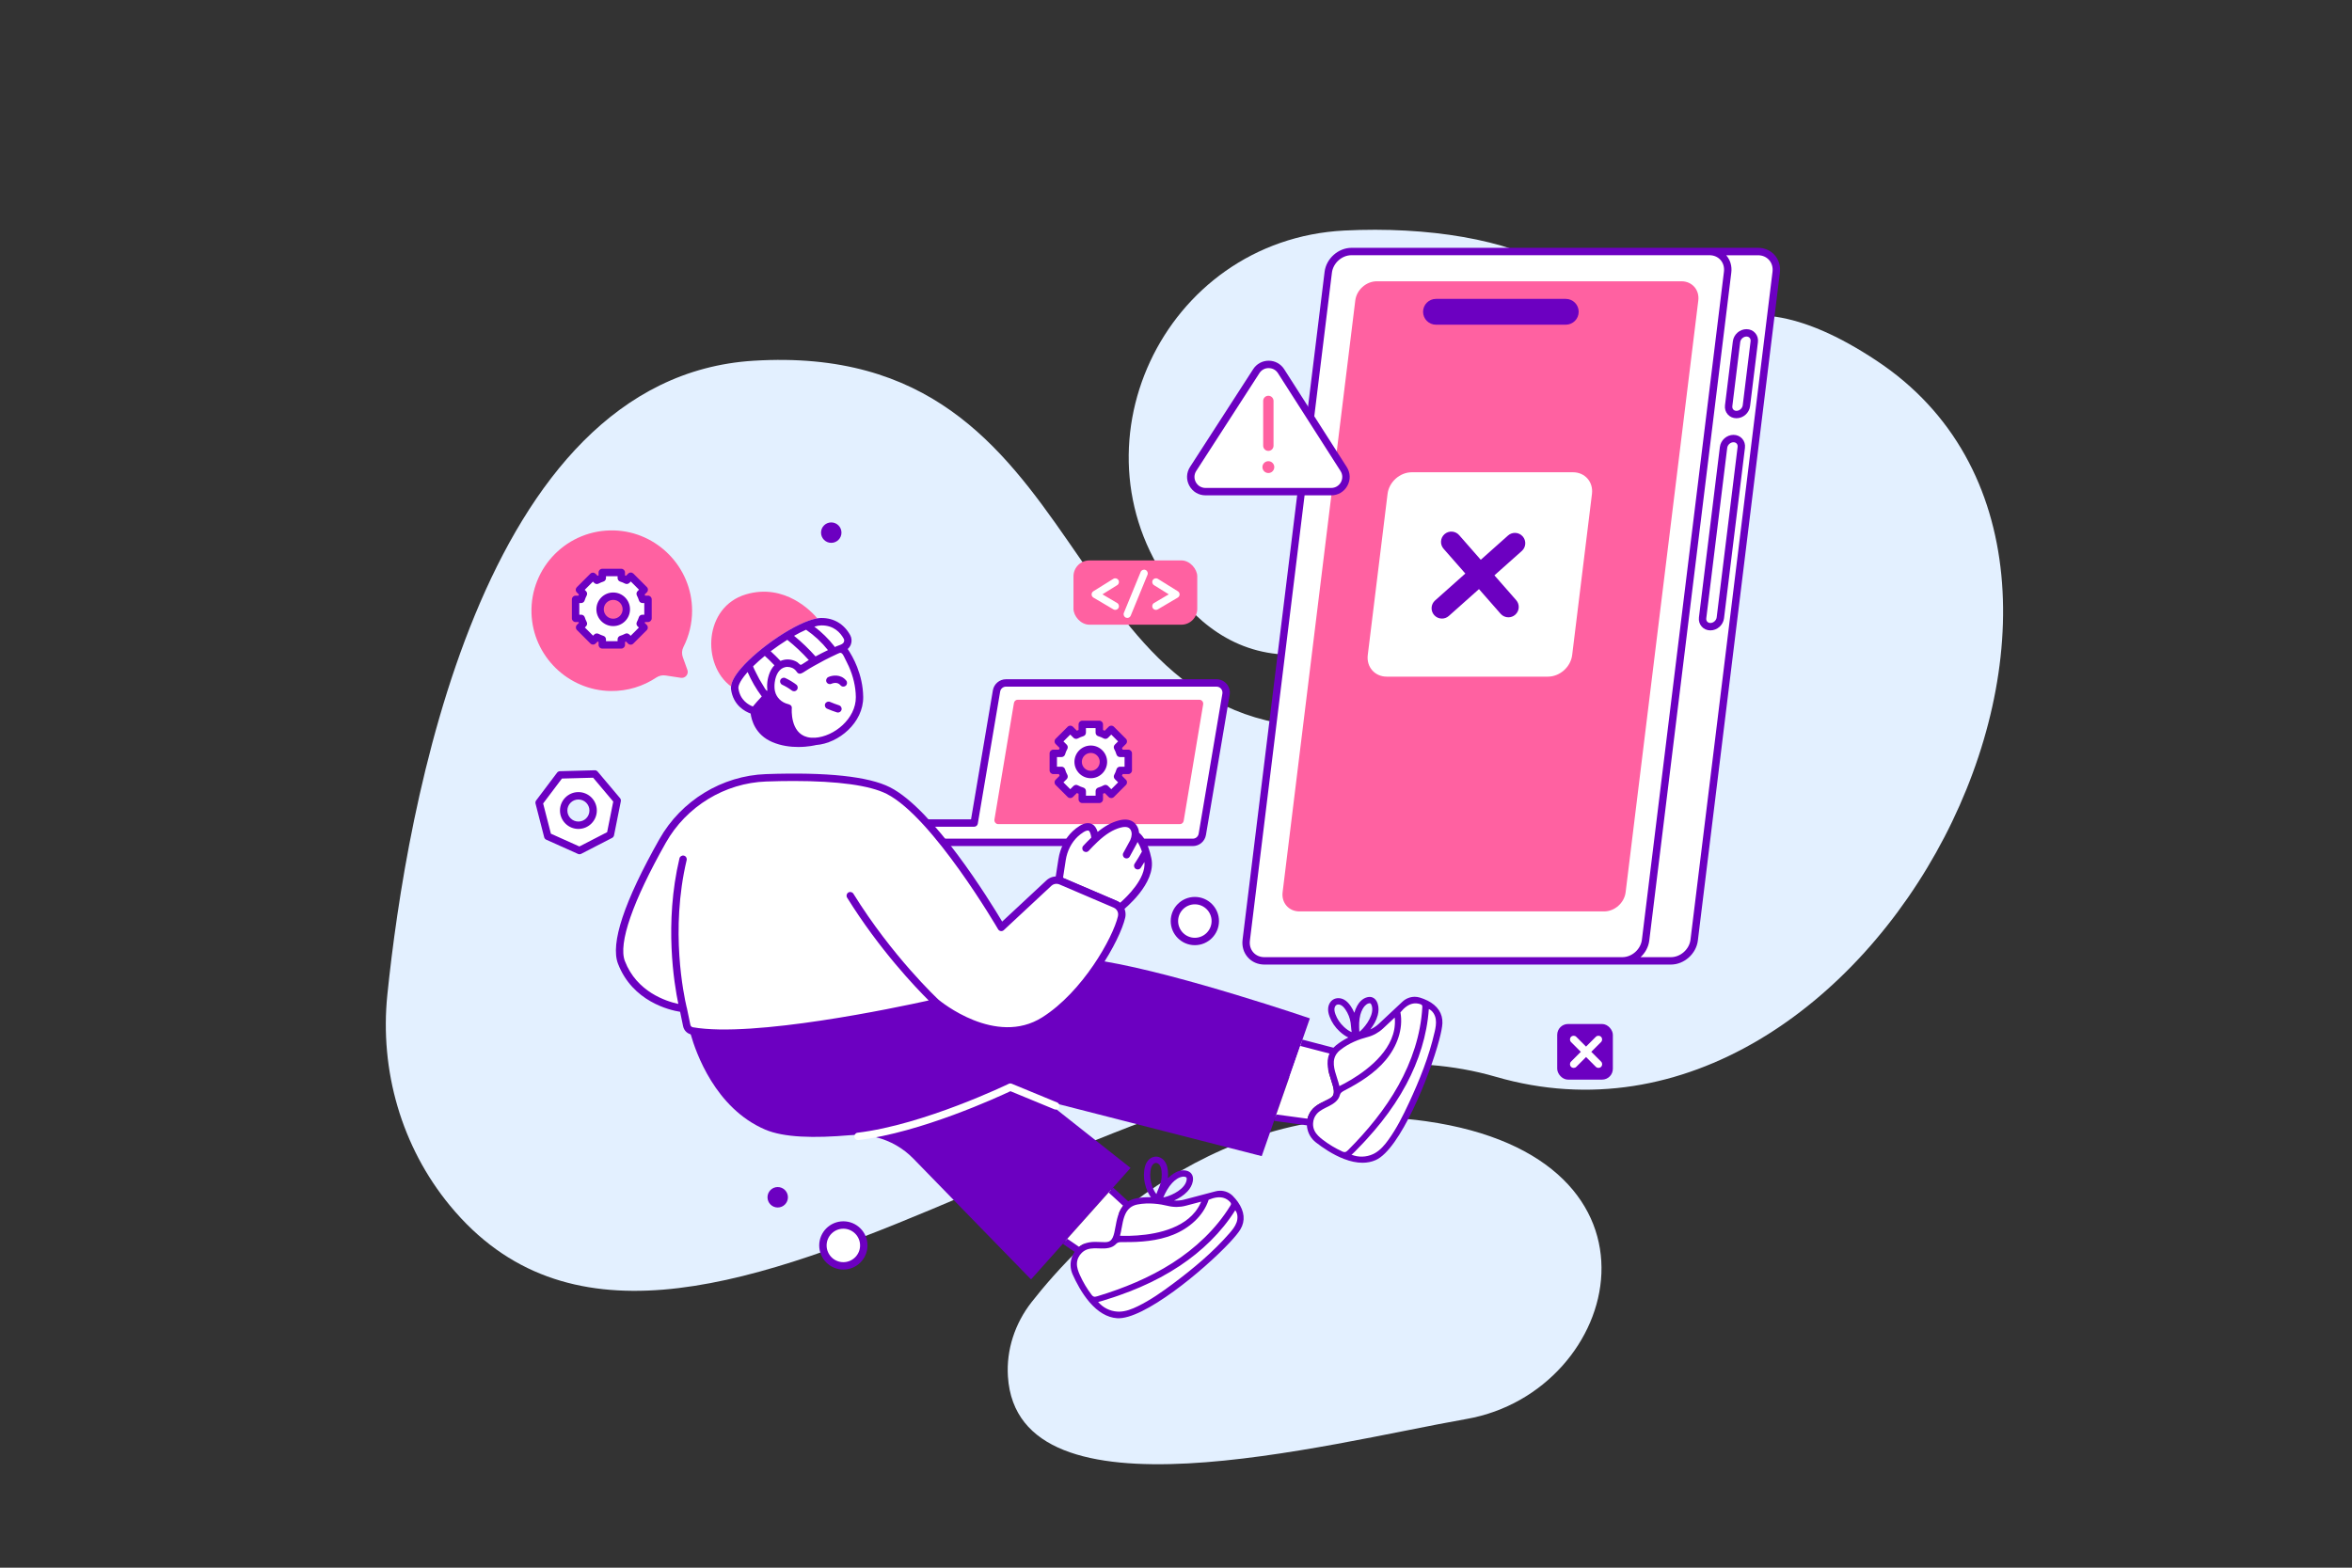 <svg xmlns="http://www.w3.org/2000/svg" viewBox="0 0 1500 1000"><rect x="0" y="0" width="1500" height="1000" fill="#333333" stroke="none"/><defs><style>      .cls-1 {        fill: #e3f0ff;      }      .cls-2 {        fill: #fff;      }      .cls-3 {        fill: #ff61a1;      }      .cls-4 {        fill: #6c00c1;      }    </style></defs><g id="Background"><g><path class="cls-1" d="M1196.85,230.11c-198.12-131.3-156.77,225.31-342.72,233.54-185.95,8.22-151.55-247.25-373.56-233.54-174.46,10.78-221.42,286.65-233.53,404.33-4.98,48.41,9.01,97.12,39.98,134.67,147.1,178.35,450.53-145.19,666.83-82.27,241.06,70.12,441.12-325.43,243-456.73Z"></path><path class="cls-1" d="M909.4,715.2c-132-18.69-221.28,76.8-251.52,115.43-10.56,13.5-16.18,30.35-15.07,47.45,6.18,95.77,202.28,42.98,292.63,27.03,99.02-17.47,138.63-166.59-26.05-189.91Z"></path><path class="cls-1" d="M838.9,416.48c126.34-18.96,217.2-204.19,151.96-245.54-28.59-18.12-80.63-26.59-133.57-23.88-115.78,5.93-178.53,139.79-107.33,231.28,20.77,26.69,49.45,44.07,88.93,38.15Z"></path></g></g><g id="Object"><g><g><g><path class="cls-2" d="M1121.17,160.43h-259.22c-7.3,0-13.95,5.92-14.84,13.23l-52.31,426.03c-.9,7.31,4.3,13.22,11.6,13.22h259.22c7.31,0,13.95-5.91,14.85-13.22l52.31-426.03c.9-7.31-4.3-13.23-11.6-13.23Z"></path><g><path class="cls-4" d="M1131.78,162.71c-2.64-2.99-6.41-4.63-10.61-4.63h-259.22c-8.44,0-16.15,6.86-17.18,15.3l-52.31,426.04c-.52,4.23.66,8.22,3.33,11.23,2.64,2.99,6.41,4.63,10.61,4.63h259.22c8.44,0,16.16-6.86,17.19-15.29l52.31-426.04c.52-4.23-.66-8.22-3.33-11.24ZM1034.64,610.56h-228.25c-2.83,0-5.34-1.08-7.08-3.04-1.76-1.99-2.53-4.66-2.18-7.53l52.31-426.04c.76-6.15,6.36-11.16,12.5-11.16h228.25c2.83,0,5.35,1.08,7.08,3.04,1.76,1.99,2.53,4.67,2.18,7.54l-52.31,426.04c-.75,6.15-6.37,11.15-12.51,11.15ZM1130.43,173.37l-52.31,426.04c-.75,6.15-6.37,11.15-12.51,11.15h-19.33c.16-.15.31-.31.46-.46.17-.17.34-.33.5-.5.19-.2.37-.42.55-.63.15-.18.31-.35.45-.54.17-.22.34-.45.5-.68.13-.19.27-.37.4-.56.16-.24.3-.49.45-.74.11-.19.24-.38.34-.58.14-.26.27-.54.39-.81.09-.19.19-.38.28-.58.13-.29.23-.59.34-.89.07-.18.14-.36.21-.55.11-.34.2-.68.28-1.03.04-.16.09-.31.13-.47.11-.51.2-1.02.27-1.54l52.31-426.04c.06-.53.1-1.05.12-1.57,0-.17-.01-.34-.01-.51,0-.34,0-.69-.03-1.03-.01-.19-.05-.38-.07-.57-.04-.31-.07-.62-.12-.92-.04-.2-.1-.4-.14-.6-.06-.28-.12-.57-.2-.85-.06-.21-.14-.4-.21-.6-.09-.26-.17-.53-.28-.79-.09-.21-.19-.4-.29-.6-.11-.24-.22-.49-.35-.72-.11-.21-.25-.4-.37-.6-.13-.22-.26-.44-.41-.65-.15-.21-.31-.4-.47-.6-.14-.18-.27-.36-.42-.53h20.28c2.83,0,5.35,1.08,7.08,3.04,1.76,1.99,2.53,4.67,2.18,7.54Z"></path><path class="cls-4" d="M1113.83,209.97c-4.34,0-8.15,3.39-8.69,7.72l-5.01,40.8c-.27,2.2.35,4.28,1.75,5.86,1.39,1.57,3.36,2.44,5.55,2.44,4.34,0,8.16-3.39,8.69-7.72l5.01-40.8c.27-2.2-.35-4.28-1.75-5.86-1.39-1.57-3.36-2.44-5.55-2.44ZM1116.45,217.69l-5.01,40.8c-.24,1.94-2.07,3.58-4.01,3.58-.82,0-1.53-.3-2.02-.85-.49-.56-.71-1.32-.6-2.16l5.01-40.8c.24-1.94,2.07-3.58,4.01-3.58.82,0,1.53.3,2.02.85.49.56.71,1.32.6,2.16Z"></path><path class="cls-4" d="M1105.55,277.39c-4.34,0-8.16,3.39-8.69,7.72l-13.35,108.7c-.27,2.2.35,4.28,1.75,5.86,1.39,1.57,3.36,2.44,5.55,2.44,4.34,0,8.16-3.39,8.69-7.72l13.35-108.7c.27-2.2-.35-4.28-1.75-5.86-1.39-1.57-3.36-2.44-5.55-2.44ZM1108.17,285.11l-13.35,108.7c-.24,1.94-2.07,3.58-4.01,3.58-.82,0-1.53-.3-2.02-.85-.49-.56-.71-1.32-.6-2.16l13.35-108.7c.24-1.94,2.07-3.58,4.01-3.58.82,0,1.53.3,2.02.85.49.56.71,1.32.6,2.16Z"></path></g></g><g><path class="cls-3" d="M1023.03,581.38h-194.32c-6.75,0-11.55-5.47-10.72-12.22l46.35-377.51c.83-6.75,6.97-12.22,13.72-12.22h194.32c6.75,0,11.55,5.47,10.72,12.22l-46.35,377.51c-.83,6.75-6.97,12.22-13.72,12.22Z"></path><path class="cls-4" d="M998.59,190.66h-82.79c-4.54,0-8.23,3.68-8.23,8.23s3.68,8.23,8.23,8.23h82.79c4.54,0,8.23-3.68,8.23-8.23s-3.68-8.23-8.23-8.23Z"></path><g><path class="cls-2" d="M987.18,431.62h-102.79c-7.61,0-13.03-6.17-12.09-13.79l12.62-102.79c.93-7.61,7.86-13.79,15.48-13.79h102.79c7.61,0,13.03,6.17,12.09,13.79l-12.62,102.79c-.93,7.61-7.86,13.79-15.48,13.79Z"></path><path class="cls-4" d="M971.08,342.13c-2.42-2.72-6.6-2.96-9.32-.54l-17.39,15.49-13.8-15.74c-2.4-2.74-6.57-3.01-9.31-.61-2.74,2.4-3.01,6.57-.61,9.31l13.87,15.81-19.31,17.2c-2.72,2.42-2.96,6.6-.54,9.32,1.3,1.46,3.11,2.21,4.93,2.21,1.56,0,3.13-.55,4.39-1.67l19.24-17.13,13.8,15.74c1.31,1.49,3.13,2.25,4.96,2.25,1.54,0,3.1-.54,4.35-1.64,2.74-2.4,3.01-6.57.61-9.31l-13.87-15.81,17.47-15.56c2.72-2.42,2.96-6.6.54-9.32Z"></path></g></g></g><g><path class="cls-2" d="M621.27,525.01l14.26-84.24c.5-2.97,3.07-5.14,6.08-5.14h134.21c3.82,0,6.72,3.43,6.08,7.2l-15.13,89.38c-.5,2.97-3.07,5.14-6.08,5.14h-197.15c-3.41,0-6.17-2.76-6.17-6.17h0c0-3.41,2.76-6.17,6.17-6.17h57.73Z"></path><path class="cls-3" d="M752.5,525.69h-115.88c-1.52,0-2.66-1.42-2.4-2.97l12.42-74.27c.2-1.22,1.22-2.1,2.4-2.1h115.88c1.52,0,2.66,1.42,2.4,2.97l-12.42,74.27c-.2,1.22-1.22,2.1-2.4,2.1Z"></path><g><path class="cls-2" d="M719.57,491.41v-10.86h-5.27c-.4-1.37-.94-2.68-1.62-3.91l3.72-3.73-7.68-7.68-3.72,3.72c-1.23-.67-2.54-1.22-3.91-1.62v-5.27h-10.87v5.27c-1.37.4-2.68.94-3.91,1.62l-3.72-3.72-7.68,7.68,3.72,3.73c-.67,1.22-1.22,2.54-1.62,3.91h-5.27v10.86h5.27c.4,1.37.94,2.68,1.62,3.91l-3.72,3.72,7.68,7.68,3.72-3.72c1.23.67,2.54,1.22,3.91,1.62v5.27h10.87v-5.27c1.37-.4,2.68-.94,3.91-1.62l3.72,3.72,7.68-7.68-3.72-3.72c.67-1.23,1.22-2.54,1.62-3.91h5.27ZM695.66,494.05c-4.46,0-8.07-3.61-8.07-8.07s3.61-8.06,8.07-8.06,8.06,3.61,8.06,8.06-3.61,8.07-8.06,8.07Z"></path><g><path class="cls-4" d="M782.33,436.3c-1.62-1.92-4-3.02-6.51-3.02h-134.21c-4.17,0-7.71,2.99-8.4,7.1l-13.93,82.28h-55.73c-4.7,0-8.52,3.82-8.52,8.52s3.82,8.52,8.52,8.52h197.15c4.17,0,7.71-2.99,8.4-7.1l15.13-89.38c.42-2.48-.27-5-1.89-6.92ZM779.58,442.43l-15.13,89.38c-.31,1.84-1.89,3.17-3.76,3.17h-197.15c-2.1,0-3.81-1.71-3.81-3.81s1.71-3.81,3.81-3.81h57.73c1.15,0,2.13-.83,2.32-1.96l14.26-84.24c.31-1.84,1.89-3.17,3.76-3.17h134.21c1.12,0,2.18.49,2.91,1.35.73.86,1.03,1.99.85,3.09Z"></path><path class="cls-4" d="M695.66,475.56c-5.75,0-10.43,4.67-10.43,10.42s4.68,10.43,10.43,10.43,10.42-4.68,10.42-10.43-4.67-10.42-10.42-10.42ZM695.66,491.69c-3.15,0-5.71-2.56-5.71-5.71s2.56-5.7,5.71-5.7,5.7,2.56,5.7,5.7-2.56,5.71-5.7,5.71Z"></path><path class="cls-4" d="M719.57,478.19h-3.58c-.14-.36-.29-.73-.45-1.08l2.53-2.53c.92-.92.92-2.41,0-3.33l-7.68-7.68c-.92-.92-2.41-.92-3.33,0l-2.53,2.53c-.36-.16-.71-.31-1.08-.45v-3.58c0-1.3-1.06-2.36-2.36-2.36h-10.87c-1.3,0-2.36,1.06-2.36,2.36v3.58c-.36.14-.72.29-1.08.45l-2.53-2.53c-.92-.92-2.41-.92-3.33,0l-7.68,7.68c-.92.92-.92,2.41,0,3.33l2.53,2.53c-.16.35-.31.72-.45,1.08h-3.58c-1.3,0-2.36,1.06-2.36,2.36v10.86c0,1.3,1.06,2.36,2.36,2.36h3.58c.14.37.29.73.45,1.08l-2.53,2.53c-.92.92-.92,2.41,0,3.33l7.68,7.68c.92.92,2.41.92,3.33,0l2.53-2.53c.36.16.71.31,1.08.45v3.58c0,1.3,1.06,2.36,2.36,2.36h10.87c1.3,0,2.36-1.06,2.36-2.36v-3.58c.36-.14.72-.29,1.08-.45l2.53,2.53c.92.92,2.41.92,3.33,0l7.68-7.68c.92-.92.92-2.41,0-3.33l-2.53-2.53c.16-.36.31-.72.45-1.08h3.58c1.3,0,2.36-1.06,2.36-2.36v-10.86c0-1.3-1.06-2.36-2.36-2.36ZM717.22,489.06h-2.92c-1.05,0-1.97.69-2.26,1.7-.35,1.2-.83,2.35-1.42,3.44-.5.92-.34,2.06.4,2.8l2.06,2.06-4.35,4.35-2.06-2.06c-.74-.74-1.88-.9-2.8-.4-1.08.59-2.24,1.07-3.44,1.42-1.01.29-1.7,1.22-1.7,2.26v2.92h-6.16v-2.92c0-1.05-.69-1.97-1.7-2.26-1.2-.35-2.35-.83-3.44-1.42-.92-.5-2.06-.34-2.8.4l-2.06,2.06-4.35-4.35,2.06-2.06c.74-.74.9-1.88.4-2.8-.6-1.09-1.07-2.24-1.42-3.44-.29-1.01-1.22-1.7-2.26-1.7h-2.92v-6.15h2.92c1.05,0,1.97-.69,2.26-1.7.35-1.21.83-2.36,1.42-3.43.51-.92.34-2.06-.4-2.8l-2.06-2.06,4.35-4.35,2.06,2.06c.74.74,1.88.9,2.8.4,1.08-.59,2.24-1.07,3.43-1.42,1.01-.29,1.7-1.22,1.7-2.26v-2.92h6.16v2.92c0,1.05.69,1.97,1.7,2.26,1.19.35,2.35.82,3.43,1.42.92.5,2.06.34,2.8-.4l2.06-2.06,4.35,4.35-2.06,2.06c-.74.74-.9,1.88-.4,2.8.59,1.07,1.07,2.22,1.42,3.43.29,1.01,1.22,1.7,2.26,1.7h2.92v6.15Z"></path></g></g></g><g><g><rect class="cls-3" x="684.62" y="357.48" width="78.94" height="41" rx="10.16" ry="10.16"></rect><path class="cls-2" d="M711.26,389.03c-.41,0-.82-.11-1.2-.33l-12.73-7.51c-.71-.42-1.15-1.18-1.16-2,0-.82.41-1.59,1.11-2.03l12.73-7.92c1.1-.69,2.56-.35,3.25.76.69,1.11.35,2.56-.76,3.25l-9.42,5.86,9.38,5.53c1.12.66,1.49,2.11.83,3.23-.44.74-1.23,1.16-2.03,1.16Z"></path><path class="cls-2" d="M737.2,389.03c-.81,0-1.59-.41-2.03-1.16-.66-1.12-.29-2.57.83-3.23l9.38-5.53-9.42-5.86c-1.11-.69-1.44-2.14-.76-3.25.69-1.1,2.15-1.44,3.25-.76l12.73,7.92c.7.44,1.12,1.2,1.11,2.03-.01.82-.45,1.58-1.16,2l-12.73,7.51c-.38.22-.79.33-1.2.33Z"></path><path class="cls-2" d="M718.94,394.17c-.3,0-.6-.06-.89-.18-1.2-.49-1.78-1.87-1.29-3.08l10.7-26.07c.49-1.2,1.87-1.78,3.08-1.29,1.2.49,1.78,1.87,1.29,3.08l-10.7,26.07c-.37.91-1.25,1.46-2.18,1.46Z"></path></g><g><path class="cls-2" d="M379.34,493.7l-22.17.6-13.34,17.71,5.52,21.47,20.24,9.07,19.71-10.16,4.34-21.74-14.29-16.95ZM368.88,526.41c-5.19,0-9.39-4.21-9.39-9.39s4.21-9.39,9.39-9.39,9.39,4.21,9.39,9.39-4.2,9.39-9.39,9.39Z"></path><path class="cls-4" d="M369.58,544.91c-.33,0-.66-.07-.96-.21l-20.24-9.07c-.65-.29-1.14-.87-1.32-1.56l-5.52-21.47c-.18-.69-.03-1.43.4-2.01l13.34-17.71c.43-.57,1.1-.92,1.82-.94l22.17-.6c.74-.02,1.41.29,1.87.84l14.29,16.95c.46.55.65,1.28.51,1.98l-4.34,21.74c-.14.7-.59,1.3-1.23,1.63l-19.7,10.16c-.34.17-.71.26-1.08.26ZM351.35,531.8l18.16,8.15,17.69-9.12,3.9-19.52-12.83-15.22-19.9.54-11.98,15.89,4.95,19.27ZM368.88,528.76c-6.48,0-11.75-5.27-11.75-11.75s5.27-11.75,11.75-11.75,11.75,5.27,11.75,11.75-5.27,11.75-11.75,11.75ZM368.88,509.98c-3.88,0-7.04,3.16-7.04,7.04s3.16,7.04,7.04,7.04,7.04-3.16,7.04-7.04-3.16-7.04-7.04-7.04Z"></path></g><g><g><path class="cls-2" d="M775.05,587.52c0,7.19-5.83,13.03-13.03,13.03s-13.03-5.84-13.03-13.03,5.84-13.03,13.03-13.03,13.03,5.84,13.03,13.03Z"></path><path class="cls-4" d="M762.02,602.91c-8.48,0-15.39-6.9-15.39-15.39s6.9-15.39,15.39-15.39,15.39,6.9,15.39,15.39-6.9,15.39-15.39,15.39ZM762.02,576.85c-5.89,0-10.67,4.79-10.67,10.67s4.79,10.67,10.67,10.67,10.67-4.79,10.67-10.67-4.79-10.67-10.67-10.67Z"></path></g><g><path class="cls-2" d="M550.88,794.44c0,7.19-5.83,13.03-13.03,13.03s-13.03-5.84-13.03-13.03,5.84-13.03,13.03-13.03,13.03,5.84,13.03,13.03Z"></path><path class="cls-4" d="M537.85,809.83c-8.48,0-15.39-6.9-15.39-15.39s6.9-15.39,15.39-15.39,15.39,6.9,15.39,15.39-6.9,15.39-15.39,15.39ZM537.85,783.77c-5.89,0-10.67,4.79-10.67,10.67s4.79,10.67,10.67,10.67,10.67-4.79,10.67-10.67-4.79-10.67-10.67-10.67Z"></path></g><path class="cls-4" d="M502.51,763.72c0,3.6-2.91,6.52-6.52,6.52s-6.51-2.92-6.51-6.52,2.92-6.52,6.51-6.52,6.52,2.92,6.52,6.52Z"></path><path class="cls-4" d="M536.65,339.75c0,3.6-2.91,6.52-6.52,6.52s-6.51-2.92-6.51-6.52,2.92-6.51,6.51-6.51,6.52,2.92,6.52,6.51Z"></path><g><rect class="cls-4" x="993.12" y="653.19" width="35.49" height="35.49" rx="6.91" ry="6.91"></rect><path class="cls-2" d="M1014.84,670.94l6.24-6.24c.92-.92.92-2.41,0-3.33s-2.41-.92-3.33,0l-6.24,6.24-6.24-6.24c-.92-.92-2.41-.92-3.33,0s-.92,2.41,0,3.33l6.24,6.24-6.24,6.24c-.92.92-.92,2.41,0,3.33.46.46,1.06.69,1.67.69s1.21-.23,1.67-.69l6.24-6.24,6.24,6.24c.46.46,1.06.69,1.67.69s1.21-.23,1.67-.69c.92-.92.92-2.41,0-3.33l-6.24-6.24Z"></path></g></g><g><g><path class="cls-2" d="M801.21,236.74l-40.28,62.38c-4.03,6.25.45,14.48,7.89,14.48h80.17c7.42,0,11.91-8.2,7.91-14.45l-39.89-62.38c-3.68-5.76-12.09-5.78-15.8-.04Z"></path><path class="cls-4" d="M848.99,315.96h-80.17c-4.37,0-8.22-2.29-10.32-6.13-2.09-3.84-1.92-8.32.45-11.99l40.28-62.38c2.17-3.37,5.86-5.37,9.87-5.37,0,0,.02,0,.03,0,4.02,0,7.7,2.03,9.87,5.42l39.89,62.38c2.35,3.67,2.5,8.15.41,11.97-2.09,3.82-5.94,6.1-10.3,6.1ZM809.1,234.8c-2.43,0-4.58,1.17-5.9,3.22h0l-40.28,62.38c-1.42,2.2-1.52,4.88-.27,7.18,1.25,2.3,3.56,3.67,6.17,3.67h80.17c2.61,0,4.91-1.37,6.17-3.65,1.25-2.29,1.16-4.97-.24-7.16l-39.89-62.38c-1.31-2.06-3.47-3.24-5.91-3.24h-.02ZM801.21,236.74h0,0Z"></path></g><g><path class="cls-3" d="M808.9,287.62c1.82,0,3.3-1.48,3.3-3.3v-28.58c0-1.82-1.48-3.3-3.3-3.3s-3.3,1.48-3.3,3.3v28.58c0,1.82,1.48,3.3,3.3,3.3Z"></path><path class="cls-3" d="M808.9,294.18c-2.09,0-3.78,1.69-3.78,3.78s1.69,3.78,3.78,3.78,3.78-1.69,3.78-3.78-1.69-3.78-3.78-3.78Z"></path></g></g><g><path class="cls-3" d="M435.83,412.77c3.58-7.02,5.59-14.98,5.56-23.41-.1-27.42-22.19-50.16-49.6-51-29.59-.91-53.76,23.28-52.82,52.87.87,27.22,23.33,49.22,50.56,49.55,10.73.13,20.71-3.05,29-8.57,1.74-1.16,3.84-1.66,5.91-1.34l9.8,1.49c2.85.43,5.12-2.33,4.15-5.04l-2.91-8.09c-.76-2.11-.66-4.46.35-6.46Z"></path><g><path class="cls-2" d="M413.25,394.45v-12.13h-3.51c-.38-1.24-.87-2.44-1.47-3.57l2.59-2.59-8.58-8.58-2.59,2.59c-1.1-.58-2.26-1.07-3.46-1.44v-3.54h-12.13v3.54c-1.21.37-2.36.86-3.46,1.44l-2.5-2.5-8.58,8.58,2.5,2.5c-.59,1.13-1.09,2.33-1.47,3.57h-3.5v12.13h3.57c.37,1.17.84,2.29,1.4,3.35l-2.42,2.42,8.57,8.58,2.43-2.43c1.1.58,2.26,1.07,3.46,1.44v3.54h12.13v-3.54c1.21-.37,2.37-.86,3.46-1.44l2.5,2.51,8.58-8.58-2.5-2.5c.56-1.07,1.03-2.19,1.4-3.35h3.58ZM391.07,397.02c-4.62,0-8.36-3.75-8.36-8.36s3.75-8.36,8.36-8.36,8.36,3.75,8.36,8.36-3.75,8.36-8.36,8.36Z"></path><path class="cls-4" d="M396.23,413.72h-12.13c-1.3,0-2.36-1.06-2.36-2.36v-1.88c-.21-.08-.41-.17-.62-.26l-1.25,1.25c-.44.44-1.04.69-1.67.69h0c-.63,0-1.23-.25-1.67-.69l-8.57-8.58c-.92-.92-.92-2.41,0-3.33l1.25-1.25c-.07-.17-.14-.34-.21-.51h-1.92c-1.3,0-2.36-1.06-2.36-2.36v-12.13c0-1.3,1.06-2.36,2.36-2.36h1.83c.1-.24.19-.48.3-.72l-1.33-1.33c-.44-.44-.69-1.04-.69-1.67s.25-1.22.69-1.67l8.58-8.58c.44-.44,1.04-.69,1.67-.69h0c.63,0,1.22.25,1.67.69l1.32,1.32c.21-.09.41-.18.62-.26v-1.88c0-1.3,1.06-2.36,2.36-2.36h12.13c1.3,0,2.36,1.06,2.36,2.36v1.88c.21.08.41.17.62.26l1.41-1.4c.44-.44,1.04-.69,1.67-.69h0c.63,0,1.22.25,1.67.69l8.58,8.58c.92.92.92,2.41,0,3.33l-1.41,1.41c.1.24.2.48.3.72h1.84c1.3,0,2.36,1.06,2.36,2.36v12.13c0,1.3-1.06,2.36-2.36,2.36h-1.92c-.07.17-.14.34-.21.51l1.33,1.33c.92.92.92,2.41,0,3.33l-8.58,8.58c-.44.44-1.04.69-1.67.69h0c-.63,0-1.23-.25-1.67-.69l-1.32-1.33c-.21.09-.41.17-.62.26v1.88c0,1.3-1.06,2.36-2.36,2.36ZM386.46,409h7.41v-1.18c0-1.03.67-1.95,1.66-2.25,1.04-.32,2.07-.75,3.06-1.27.92-.48,2.04-.31,2.77.42l.84.84,5.24-5.24-.84-.84c-.73-.73-.9-1.85-.42-2.76.5-.95.92-1.95,1.24-2.97.31-.98,1.22-1.65,2.25-1.65h1.22v-7.42h-1.15c-1.04,0-1.95-.68-2.25-1.67-.33-1.09-.77-2.15-1.3-3.16-.48-.91-.31-2.04.42-2.77l.92-.92-5.24-5.24-.92.92c-.73.73-1.85.9-2.77.42-.99-.52-2.02-.95-3.06-1.27-.99-.31-1.66-1.22-1.66-2.25v-1.18h-7.41v1.18c0,1.03-.67,1.95-1.66,2.25-1.03.32-2.06.75-3.06,1.28-.91.48-2.03.31-2.76-.42l-.84-.84-5.24,5.24.84.84c.73.73.9,1.85.42,2.76-.54,1.03-.98,2.1-1.31,3.16-.3.99-1.22,1.67-2.25,1.67h-1.15v7.42h1.22c1.03,0,1.94.67,2.25,1.65.31.99.73,1.99,1.24,2.98.48.91.3,2.03-.42,2.76l-.76.76,5.24,5.24.76-.76c.73-.73,1.85-.9,2.76-.42,1.01.53,2.04.96,3.06,1.28.99.31,1.66,1.22,1.66,2.25v1.18ZM391.07,399.38c-5.91,0-10.72-4.81-10.72-10.72s4.81-10.72,10.72-10.72,10.72,4.81,10.72,10.72-4.81,10.72-10.72,10.72ZM391.07,382.65c-3.31,0-6.01,2.69-6.01,6.01s2.69,6.01,6.01,6.01,6.01-2.69,6.01-6.01-2.69-6.01-6.01-6.01Z"></path></g></g></g><g><g><path class="cls-4" d="M835.38,649.6l-4.74,13.56-.75,2.16-.65,1.86-15.28,43.73-.57,1.62-.87,2.47-7.85,22.47-129.23-33.08-8.26-2.11s-.07.02-.16.05l6.82,5.39,47.17,37.28-11.14,12.48-1.4,1.57-1.43,1.6-26.36,29.53-1.24,1.39-1.61,1.81-20.29,22.73-75.09-77.09c-6.54-6.7-14.74-11.34-23.61-13.57-4.47-1.13-9.1-1.65-13.77-1.51-.97.03-1.95.08-2.92.17-23.09,2.01-42.25,1.51-54.12-3.55-31.93-13.63-44.3-49.32-47.53-60.78-.37-1.33-.62-2.34-.76-2.94-.1-.42-.15-.65-.15-.65l24.36,1.88c3.91.3,7.83.5,11.74.58.02,0,.04,0,.06,0,16.38.39,32.75-1.07,48.82-4.35l27.96-5.7s.08-.02.13-.03l44.27-9.02c.1-.02.15-.03.15-.03,0,0,.82-.41,2.33-1.15,9.89-4.84,49.22-23.37,78.24-27.04,5.29-.67,12.85-.17,21.84,1.15.83.12,1.68.25,2.54.39.81.13,1.63.26,2.46.41,48.69,8.22,130.91,36.33,130.91,36.33Z"></path><path class="cls-2" d="M547.22,727.23c-1.18,0-2.2-.88-2.34-2.08-.15-1.29.77-2.47,2.06-2.62,42.24-5.04,95.83-30.92,96.37-31.18.6-.3,1.31-.32,1.93-.06l28.97,11.95c1.2.5,1.78,1.87,1.28,3.08-.5,1.2-1.88,1.77-3.08,1.28l-28-11.55c-7.49,3.54-57.05,26.41-96.91,31.16-.09.01-.19.02-.28.02Z"></path></g><g><path class="cls-3" d="M521.26,394.45c-13.09,2.14-37.49,18.88-48.68,31.9-3.92,4.57-6.02,8.37-6.34,11.53-18.86-13.86-17.35-50.73,9.41-58.72,25.1-7.48,42.45,11.49,45.61,15.29Z"></path><path class="cls-2" d="M548.17,444.63c.15,15.75-15.58,27.59-28.32,28.3-1.94.11-3.81-.03-5.54-.46-13.13-3.26-11.67-20.94-11.67-20.94,0,0-8.71-1.34-10.66-10.04-.05-.19-.08-.39-.11-.58-.32-1.7-.38-3.65-.09-5.91,1.88-14.58,14.65-14.18,18.41-7.62.09-.07.2-.13.3-.2.07-.04.15-.09.24-.14.06-.04.11-.08.17-.1.12-.08.26-.17.41-.26,2.22-1.36,7.42-4.52,13.25-7.62.08-.03.14-.07.22-.11,5.02-2.56,9.33-4.45,12.42-5.7.93,1.18,10.82,14.1,10.99,31.4Z"></path><path class="cls-2" d="M537.18,413.24c-3.08,1.25-7.4,3.15-12.42,5.7,4.1-2.18,8.49-4.32,12.35-5.79,0,0,.03.03.07.08Z"></path><path class="cls-2" d="M540.15,406.26c1.39,2.51.27,5.67-2.39,6.74-.19.08-.38.16-.58.24-3.08,1.25-7.4,3.15-12.42,5.7-.08.05-.14.08-.22.11-4.06,2.09-8.58,4.62-13.25,7.62-.13.08-.27.17-.41.26-.06.03-.11.07-.17.1-.08.04-.16.09-.24.14-.1.07-.21.13-.3.2-3.76-6.56-16.54-6.96-18.41,7.62-.28,2.26-.23,4.21.09,5.91.03.2.07.4.11.58-3.88,3.61-7.61,7.58-10.99,11.9,0,0-10.78-2.31-12.39-13.96-1.6-11.65,39.99-42.63,55.1-42.85,9.2-.14,14.07,5.36,16.46,9.68Z"></path><g><path class="cls-4" d="M546.72,425.64c-2.06-5.26-4.51-9.31-6.1-11.66.93-.8,1.65-1.84,2.07-3.02.68-1.92.5-4.05-.49-5.85-3.9-7.03-10.35-10.9-18.2-10.9-.11,0-.24,0-.36,0-.74,0-1.55.08-2.39.23-13.09,2.14-37.49,18.88-48.68,31.9-3.92,4.57-6.02,8.37-6.34,11.53-.09.65-.08,1.27,0,1.88,1.42,10.28,9.02,14.17,12.5,15.42.51,3.97,2.85,13.53,13.82,18.19,5.7,2.44,11.63,3.13,16.56,3.13,6.34,0,10.99-1.15,11.32-1.24,0,0,.02,0,.03,0,14.42-1.09,30.2-14.27,30.05-30.64-.08-7.23-1.75-13.71-3.81-18.97ZM523.72,398.93h.3c7.74,0,11.92,4.59,14.07,8.48.2.37.3.76.3,1.16,0,.27-.05.56-.14.82-.39,1.14-1.62,1.67-2.66,2.07-.24.09-3.28,1.2-3.25,1.27-.08-.22-.19-.43-.35-.63-3.67-4.67-7.91-8.82-12.62-12.39,1.66-.49,3.13-.76,4.36-.78ZM502.11,408.14c4.93,3.93,9.56,8.29,13.77,12.98-.27-.3-4.64,3.13-5.27,2.98-.6-.15-1.54-1.33-2.12-1.69-2.46-1.53-5.57-2.14-8.42-1.53-.4.08-.78.19-1.17.3-.02,0-.03,0-.05.02-.37.11-.74.25-1.08.41-.03-.03-.05-.06-.07-.08-1.97-2.1-4.04-4.15-6.19-6.1,3.45-2.61,7.04-5.08,10.58-7.29ZM506.41,405.58c2.68-1.52,5.26-2.84,7.66-3.89,5.28,3.63,9.98,8,13.97,13.01h0c-.63.31-1.28.62-1.96.95-.06.03-.12.06-.18.09-.72.35-1.44.71-2.2,1.09-.03.02-.08.04-.12.07-.03.02-.07.03-.1.05-1.13.58-2.25,1.18-3.36,1.78-4.2-4.74-8.8-9.14-13.7-13.15ZM485.35,444.76c-1.79,1.92-3.55,3.87-5.21,5.9-2.6-.98-8.16-3.94-9.21-11.56-.12-.92.13-3.74,5.24-9.69.2-.24.42-.47.63-.72,2.39,5.53,5.41,10.75,9.02,15.57-.16.17-.31.33-.47.5ZM493.89,424.36c-.87.91-1.63,1.97-2.27,3.18-.02.04-.04.08-.06.11-1.83,3.67-2.6,7.85-2.23,11.94.04.42.07.79-.07,1.18-1.02-.57-1.88-2.43-2.53-3.44-.85-1.32-1.66-2.67-2.43-4.04-.76-1.37-1.48-2.77-2.16-4.19-.2-.41-2.02-3.9-1.79-4.13,2.25-2.21,4.75-4.42,7.41-6.59,2.11,1.9,4.17,3.91,6.12,5.98ZM519.71,470.58c-1.75.1-3.38-.03-4.84-.4-11.01-2.73-9.95-17.82-9.89-18.46.12-1.58-1.04-2.28-2.38-2.6-4.1-.99-7.41-4.06-8.35-8.2-.03-.11-.05-.24-.07-.35,0-.04,0-.07-.02-.1-.28-1.52-.31-3.26-.07-5.18.71-5.49,3.22-9.05,6.9-9.78.31-.07.63-.09.94-.11.07,0,.13,0,.2,0,2.16,0,4.23.85,5.58,2.58.33.42.61.88,1,1.24,1.39,1.26,3.31-.09,4.54-.91,1.88-1.25,3.84-2.38,5.8-3.5,4.52-2.58,9.13-5,13.86-7.17.84-.39,1.7-.85,2.58-1.15,1.53-.52,2.53,1.8,3.02,2.84.93,1.94,1.96,3.82,2.84,5.79,2.72,6.14,4.39,12.8,4.46,19.54.13,13.77-13.93,25.24-26.11,25.93Z"></path><path class="cls-4" d="M507.82,436.7c-2.16-1.63-4.51-3.04-6.97-4.18-1.18-.55-2.58-.03-3.13,1.15-.55,1.18-.03,2.58,1.15,3.13,2.16,1,4.21,2.23,6.11,3.66.43.32.92.48,1.42.48.71,0,1.42-.32,1.88-.94.78-1.04.58-2.52-.46-3.3Z"></path><path class="cls-4" d="M535.15,449.91c-1.96-.63-3.91-1.37-5.8-2.18-1.19-.51-2.58.04-3.1,1.24-.51,1.2.04,2.58,1.24,3.1,2.02.87,4.11,1.65,6.2,2.33.24.08.49.12.73.12.99,0,1.92-.63,2.24-1.63.4-1.24-.28-2.57-1.52-2.97Z"></path><path class="cls-4" d="M528.21,431.92c-1.17.56-1.66,1.95-1.12,3.12.55,1.17,1.95,1.68,3.12,1.14.38-.17,3.74-1.61,5.81.93.47.57,1.14.87,1.83.87.52,0,1.05-.17,1.49-.53,1.01-.82,1.16-2.31.34-3.32-3.57-4.37-9.06-3.36-11.47-2.22Z"></path></g></g><g><g><path class="cls-2" d="M714.25,579.08c-.72-.97-1.7-1.76-2.87-2.26l-34.71-14.85c-.44-.19-.91-.33-1.38-.42l2.05-13.23c.96-6.21,3.8-12.07,8.37-16.39,1.27-1.2,2.65-2.26,4.14-3.18,1.76-1.08,4.06-1.91,5.81-.82,1.82,1.14,2.73,5,2.71,7.34,4.58-4.32,9.66-8.01,15.67-9.62,2.36-.63,5.02-.87,7.09.42,1.71,1.06,2.72,3.03,2.92,5.02.05.44.06.89.04,1.33,1.67.96,5.54,4.36,7.9,15.64,3.06,14.72-17.74,31.02-17.74,31.02Z"></path><path class="cls-4" d="M734.31,547.58c-2.11-10.08-5.49-14.49-7.87-16.4,0-.11-.02-.22-.03-.33-.3-2.87-1.8-5.4-4.02-6.77-2.3-1.44-5.32-1.68-8.95-.7-4.52,1.21-8.86,3.55-13.41,7.29-.59-1.93-1.59-3.78-3.11-4.73-2.23-1.39-5.17-1.11-8.29.81-1.59.98-3.11,2.14-4.52,3.47-4.79,4.52-8.01,10.82-9.08,17.74l-2.05,13.23c-.19,1.25.63,2.43,1.87,2.67.31.06.62.16.91.28l34.71,14.85c.76.32,1.41.84,1.89,1.49.38.51.95.85,1.58.94.11.01.21.02.32.02.52,0,1.04-.17,1.45-.5.9-.7,21.92-17.39,18.6-33.36ZM714.4,575.88c-.63-.5-1.33-.91-2.08-1.23l-34.38-14.71,1.74-11.27c.91-5.89,3.63-11.23,7.66-15.03,1.18-1.1,2.44-2.08,3.76-2.89,1.43-.88,2.73-1.2,3.32-.83.61.38,1.37,2.43,1.56,4.38-1.86,1.78-3.62,3.62-5.12,5.23-.89.95-.84,2.44.11,3.33.45.42,1.03.63,1.61.63.63,0,1.26-.25,1.72-.75,1.66-1.78,3.64-3.86,5.68-5.76,0,0,0,0,0,0,0,0,0,0,0,0,5.19-4.89,9.85-7.77,14.66-9.06,2.32-.62,4.08-.57,5.24.15.98.6,1.67,1.85,1.82,3.26.03.31.04.63.03.98,0,0,0,0,0,0,0,0,0,0,0,0-.04,1.09-.34,2.29-.88,3.57l-4.47,8.21c-.62,1.14-.2,2.58.94,3.2.36.2.74.29,1.13.29.84,0,1.64-.44,2.07-1.23l4.52-8.31c.03-.06.06-.13.09-.19.11-.26.2-.52.3-.79.9,1.34,1.91,3.29,2.84,6.15-1.45,2.64-3.01,5.24-4.66,7.74-.72,1.09-.42,2.55.67,3.27.4.26.85.39,1.3.39.77,0,1.52-.37,1.97-1.06.79-1.2,1.56-2.43,2.31-3.67,1,10.51-11.06,22.1-15.49,25.98Z"></path></g><g><path class="cls-2" d="M715.31,584.86c-3.47,15-23.61,49.81-49.33,66.06-31.91,20.18-68.92-11.4-68.92-11.4,0,0-111.09,25.87-155.57,18.08-1.77-.31-3.15-1.68-3.52-3.43l-2.25-10.85s-29.15-2.78-39.39-29.43c-5.82-15.14,10.81-50.1,26.27-77.47,13.53-23.98,38.49-39.3,66-40.26,27.78-.97,61.62-.11,77.94,8.16,30.33,15.37,72.05,87.28,72.05,87.28l30.38-28.3c1.68-1.56,3.99-2.18,6.18-1.73.47.09.93.24,1.38.42l34.71,14.85c1.17.5,2.15,1.29,2.87,2.26,1.2,1.61,1.69,3.71,1.21,5.77Z"></path><path class="cls-4" d="M716,577.69c-.98-1.33-2.31-2.38-3.84-3.03l-34.71-14.85c-.58-.25-1.2-.44-1.83-.57-2.95-.6-6.04.27-8.25,2.32l-28.23,26.3c-7.85-13.16-43.83-71.62-71.53-85.66-13.69-6.94-40.3-9.77-79.09-8.41-28.05.98-54.09,16.87-67.97,41.46-22.49,39.83-31.38,66.57-26.42,79.48,9.29,24.17,32.94,29.62,39.62,30.69l1.91,9.22c.57,2.73,2.69,4.8,5.42,5.27,6.01,1.05,13.16,1.51,21.06,1.51,48.07,0,123.61-16.9,134.32-19.35,2.71,2.15,11.03,8.36,22.2,12.9,18.06,7.33,34.85,6.61,48.57-2.06,26.72-16.88,46.99-52.93,50.37-67.52.62-2.68.04-5.49-1.61-7.7ZM713.01,584.32s0,0,0,0c-3.22,13.93-22.65,48.39-48.29,64.6-29.73,18.79-64.99-10.25-66.1-11.18-.92-.86-29.54-27.65-54.36-67.65-.69-1.11-2.14-1.45-3.25-.76-1.11.69-1.45,2.14-.76,3.25,20.55,33.12,43.73,57.35,52.03,65.59-20.7,4.59-111.77,23.86-150.39,17.1-.81-.14-1.44-.77-1.61-1.59l-2.25-10.85c-.03-.15-.08-.29-.14-.43-1.74-7.38-10.59-49.01.03-93.77.3-1.27-.48-2.54-1.75-2.84-1.27-.3-2.54.48-2.84,1.75-9.81,41.36-3.38,80.1-.72,92.84-7.67-1.65-26.51-7.62-34.09-27.35-4.31-11.21,4.97-38.01,26.12-75.47,13.07-23.17,37.61-38.14,64.03-39.06,6.11-.21,11.92-.32,17.43-.32,28.31,0,48.66,2.8,59.37,8.22,29.36,14.88,70.66,85.65,71.08,86.36.36.62.98,1.04,1.69,1.15.71.11,1.43-.12,1.95-.61l30.37-28.3c1.1-1.02,2.64-1.45,4.11-1.15.32.06.63.16.91.28l34.71,14.85c.76.32,1.41.84,1.9,1.5.82,1.1,1.11,2.5.8,3.83Z"></path></g></g><g><g><path class="cls-2" d="M696.33,829.28c-4.7-5.46-8.21-12.19-10.44-17.23-2.81-6.34-.14-13.94,6.21-16.75.84-.37,1.73-.66,2.67-.82,7.55-1.33,13.57,2.46,16.74-4.35,3.17-6.82.98-21.36,13.53-23.78,7.75-1.49,15.44-.26,20.19.91,3.43.84,7.01.82,10.43-.08l13.5-3.57,6.59-1.74c3.25-.86,6.74.05,9.1,2.46,1.01,1.03,2.06,2.23,3.01,3.57,2.9,4.12,4.85,9.55,1.52,15.19-6.89,11.66-57.88,57.17-76.89,55.74-6.37-.48-11.77-4.46-16.14-9.55Z"></path><path class="cls-2" d="M717.71,767.66c-4.3,3.85-5.42,9.98-6.31,14.84-.47,2.6-.91,5.06-1.72,6.78-1.49,3.19-3.37,3.22-7.84,2.98-2.2-.11-4.7-.25-7.43.24-1.06.19-2.11.51-3.14.96-1.79.79-3.36,1.92-4.65,3.33l-7.19-5.22,29.03-32.52,9.25,8.62Z"></path></g><path class="cls-4" d="M789.48,766.73c-.91-1.28-1.99-2.56-3.21-3.81-2.14-2.19-5.08-3.38-8.11-3.38-.97,0-1.96.12-2.93.38l-6.59,1.74-13.5,3.57c-2.06.54-4.21.72-6.35.55,2.95-1.3,6.09-3.2,8.44-5.7,1.73-1.86,3.03-4.04,3.5-6.56.37-2.02,0-3.81-1.07-5.04-.7-.82-1.72-1.41-2.95-1.72-3.22-.78-6.25.57-8.23,1.84-1.36.89-2.56,1.9-3.66,3.04.17-1.67.16-3.36-.03-5.03-.25-2.35-.84-4.11-1.82-5.57-1.38-2.05-3.6-3.29-5.81-3.25-2.12.04-4.2,1.24-5.54,3.21-.94,1.38-1.53,3.06-1.84,5.29-.53,3.71-.14,7.62,1.12,11.29.91,2.64,1.97,4.62,3.1,6.11-2.99-.08-6.15.09-9.34.7-2.02.39-3.71,1.07-5.13,1.95l-9.66-8.84-1.4,1.57-1.43,1.6,9.28,8.49c-3.16,3.83-4.12,9.1-4.9,13.37-.47,2.6-.91,5.06-1.72,6.78-1.49,3.19-3.37,3.22-7.84,2.98-2.2-.11-4.7-.25-7.43.24-1.06.19-2.11.51-3.14.96-1.11.49-2.13,1.13-3.06,1.88l-7.54-5.16-1.24,1.39-1.61,1.81,7.49,5.11c-.66.97-1.22,2.04-1.64,3.18-1.34,3.66-1.2,7.64.38,11.2,2.19,4.92,5.83,11.98,10.76,17.72h0c5.44,6.33,11.33,9.78,17.52,10.24,16.86,1.26,55.42-30.65,71.9-48.26,3.28-3.52,5.69-6.46,6.87-8.46,3.17-5.36,2.61-11.37-1.61-17.37ZM747.56,754.59c.93-.99,1.95-1.88,3.09-2.61,1.07-.7,3.17-1.78,5.1-1.31.4.09.71.25.86.42.24.28.3.93.16,1.7-1.03,5.58-8.84,9.53-13.84,10.83-.35.09-.69.15-1.03.17,1.52-3.39,3.28-6.66,5.66-9.2ZM733.74,746.84c.23-1.6.6-2.74,1.19-3.59.11-.17.24-.32.37-.47.57-.6,1.28-.97,1.93-.99.84,0,1.79.58,2.4,1.49.61.9.98,2.09,1.17,3.77.33,3.03-.04,6.14-1.07,9-.28.77-.61,1.55-.96,2.36-.45,1.07-.91,2.14-1.27,3.26-1.07-1.25-2-3.06-2.81-5.41-1.06-3.07-1.39-6.34-.95-9.42ZM715.36,783.22c.89-4.9,1.8-9.93,5.33-12.79,1.23-1,2.76-1.73,4.73-2.11,7.28-1.4,14.53-.29,19.33.89,3.77.92,7.72.9,11.42-.08l9.88-2.61c-.04.08-.07.17-.1.25-.07.15-.13.31-.2.46-.1.22-.21.43-.31.66-.08.15-.15.31-.23.46-.1.21-.22.41-.33.62-.08.15-.15.3-.24.45-.18.31-.37.62-.56.93-.11.2-.24.39-.38.58-.08.12-.16.25-.24.37-.13.21-.27.41-.42.6-.07.1-.14.21-.22.3-.15.22-.31.42-.48.63-.05.07-.1.13-.15.2-10.03,12.53-29.97,14.98-41.56,15.27-2.6.08-4.78.03-6.34-.03.43-1.57.74-3.29,1.07-5.06ZM697.32,826.97c-.52-.24-.89-.71-1.23-1.16-2.91-3.84-5.38-8-7.36-12.41-1.07-2.39-2.02-4.93-1.91-7.55.1-2.53,1.27-4.96,3.08-6.69.94-.92,2.06-1.65,3.29-2.11,2.92-1.09,6.15-.74,9.27-.67,3.11.08,6.5-.27,8.8-2.38.41-.38.77-.81,1.24-1.11.95-.61,2.17-.6,3.3-.59.27,0,.55,0,.82,0,10.7.12,21.6-.69,31.54-4.66,10.18-4.07,19.3-11.93,22.68-22.36,1.8-.74,3.63-1.29,5.41-1.48,2.95-.32,5.79.36,8.16,2.84.31.33.63.72.67,1.18.05.47-.21.91-.45,1.31-9.17,14.93-22.28,27.16-36.97,36.56-14.73,9.41-31.08,16.09-47.8,21.15-.83.25-1.75.5-2.54.13ZM788.59,779.85c-.93,2.58-2.72,4.76-4.52,6.84-10.55,12.11-22.98,22.45-35.85,32.08-7.17,5.36-14.53,10.53-22.58,14.46-3.7,1.8-7.63,3.36-11.74,3.45-.42,0-.85,0-1.27-.03-4.74-.26-9.34-2.58-12.35-6.26.26.33,6-1.66,6.69-1.86,2.22-.65,4.43-1.42,6.62-2.19,4.59-1.6,9.12-3.36,13.58-5.29,8.79-3.8,17.29-8.3,25.27-13.61,14-9.32,26.41-21.21,35.35-35.45,1.69,2.17,1.74,5.27.81,7.85Z"></path></g><g><path class="cls-2" d="M857.82,737.4c-6.73-2.58-13.01-6.85-17.36-10.22-5.48-4.25-6.73-12.21-2.47-17.69.56-.72,1.21-1.4,1.97-1.99,6.02-4.75,13.12-4.26,12.69-11.76-.43-7.51-9.26-19.28.64-27.35,6.12-4.98,13.48-7.54,18.21-8.76,3.42-.89,6.56-2.6,9.14-5.01l10.2-9.54,4.98-4.66c2.46-2.3,5.96-3.15,9.17-2.15,1.37.43,2.87.99,4.34,1.72,4.51,2.25,8.8,6.11,8.54,12.65-.54,13.54-23.89,77.77-41.31,85.52-5.84,2.59-12.48,1.65-18.74-.76Z"></path><path class="cls-2" d="M845.15,702.19c-1.99.94-4.25,2.01-6.43,3.73-.85.66-1.62,1.45-2.31,2.33-1.73,2.22-2.72,4.84-2.92,7.59l-20.1-3.32,16.5-47.21,18.96,4.98c-4.02,6.08-1.68,13.28.1,18.77.81,2.52,1.58,4.89,1.7,6.78.2,3.52-1.44,4.43-5.5,6.35Z"></path><path class="cls-4" d="M910.23,638.19c-1.4-.7-2.97-1.32-4.64-1.84-1.08-.34-2.21-.51-3.32-.51-2.85,0-5.67,1.08-7.83,3.1l-4.98,4.66-10.19,9.54c-1.56,1.45-3.38,2.63-5.34,3.5,1.97-2.55,3.85-5.7,4.72-9.02.64-2.45.75-4.99-.03-7.44-.63-1.95-1.81-3.35-3.33-3.94-1.01-.39-2.18-.42-3.4-.1-3.22.83-5.24,3.46-6.38,5.52-.78,1.42-1.36,2.89-1.78,4.4-.64-1.55-1.45-3.04-2.4-4.41-1.34-1.94-2.69-3.22-4.24-4.04-2.19-1.15-4.74-1.19-6.67-.11-1.85,1.05-3.1,3.07-3.36,5.45-.18,1.66.1,3.42.89,5.53,1.29,3.52,3.49,6.77,6.34,9.4,2.06,1.9,3.92,3.14,5.62,3.92-2.67,1.33-5.37,2.99-7.89,5.03-.59.49-1.12.99-1.6,1.5l-19.78-5.17-.75,2.16-.65,1.86,18.66,4.87c-2.61,5.68-.56,12.04,1.06,17.02.81,2.52,1.58,4.89,1.7,6.78.2,3.52-1.44,4.43-5.5,6.35-1.99.94-4.25,2.01-6.43,3.73-.85.66-1.62,1.45-2.31,2.33-1.24,1.6-2.1,3.42-2.56,5.35l-19.89-2.7-.57,1.62-.87,2.47,20.96,2.84c.03.41.05.83.11,1.24.57,3.86,2.56,7.3,5.65,9.68,4.25,3.3,10.8,7.81,17.87,10.51,4.23,1.63,8.17,2.44,11.8,2.44,3.05,0,5.87-.57,8.47-1.73,15.44-6.87,34.28-53.25,40.45-76.57,1.24-4.65,1.96-8.38,2.06-10.7.24-6.23-3.09-11.26-9.65-14.53ZM867.55,647.36c.35-1.31.83-2.57,1.49-3.76.62-1.12,1.94-3.07,3.87-3.57.4-.1.74-.11.96-.04.35.14.71.68.95,1.42,1.73,5.4-3.28,12.59-7.06,16.09-.26.25-.54.46-.83.64-.26-3.71-.26-7.42.62-10.79ZM857.02,654.93c-2.39-2.21-4.22-4.92-5.3-7.84-.56-1.52-.76-2.7-.66-3.72.03-.2.06-.4.11-.58.21-.8.66-1.47,1.23-1.79.74-.41,1.85-.35,2.83.17.95.51,1.85,1.39,2.81,2.77,1.73,2.51,2.88,5.42,3.33,8.43.12.82.2,1.65.27,2.54.1,1.15.21,2.31.41,3.47-1.53-.6-3.21-1.74-5.03-3.43ZM853.04,671.4c.43-.5.93-.99,1.52-1.46,5.75-4.69,12.66-7.14,17.44-8.38,3.76-.97,7.22-2.87,10.01-5.48l7.47-6.99c0,.09.02.19.03.27.02.17.03.34.04.5.02.25.04.48.05.73,0,.17.02.35.02.52,0,.24,0,.47,0,.71v.51c0,.36-.02.73-.05,1.07,0,.24-.03.47-.06.7,0,.15-.02.3-.04.44-.02.25-.06.49-.08.74-.02.12-.03.25-.05.37-.04.26-.09.53-.12.78-.02.09-.04.17-.05.25-3.1,16.87-21.59,28.95-31.33,34.24-1.42.77-2.66,1.4-3.63,1.88-.36-1.58-.9-3.24-1.45-4.97-1.88-5.77-3.8-11.71.27-16.42ZM857.6,734.9c-.57.04-1.11-.2-1.62-.43-4.38-2.01-8.54-4.51-12.37-7.44-2.07-1.6-4.11-3.39-5.26-5.75-.73-1.48-1.03-3.14-.93-4.78.11-2.19.92-4.35,2.38-6,2.06-2.34,5.06-3.55,7.84-4.98,2.78-1.41,5.6-3.32,6.63-6.26.18-.53.3-1.07.57-1.57.39-.71,1.05-1.2,1.75-1.61.28-.17.57-.32.87-.47,9.73-5.05,19.25-11.01,26.29-19.42,7.04-8.41,11.35-19.65,9.39-30.44,1.23-1.51,2.57-2.86,4.05-3.88,2.46-1.68,5.28-2.42,8.53-1.36.43.14.9.33,1.15.72.26.4.25.91.22,1.38-1,17.48-6.75,34.47-15.24,49.71-8.5,15.26-19.73,28.89-32.07,41.28-.61.61-1.31,1.26-2.18,1.31ZM914.92,658.33c-3.55,15.66-9.6,30.66-16.37,45.23-3.78,8.12-7.81,16.16-13.03,23.43-2.4,3.35-5.13,6.58-8.71,8.61-.37.21-.74.4-1.13.58-4.3,2.01-9.45,2.16-13.84.34.39.16,4.5-4.3,5.01-4.8,1.65-1.63,3.22-3.36,4.79-5.07,3.28-3.57,6.44-7.27,9.45-11.08,5.94-7.51,11.3-15.5,15.81-23.96,7.91-14.83,13.2-31.2,14.33-47.97,2.51,1.12,4.04,3.82,4.44,6.53.41,2.72-.13,5.49-.74,8.17Z"></path></g></g></g></g></svg>